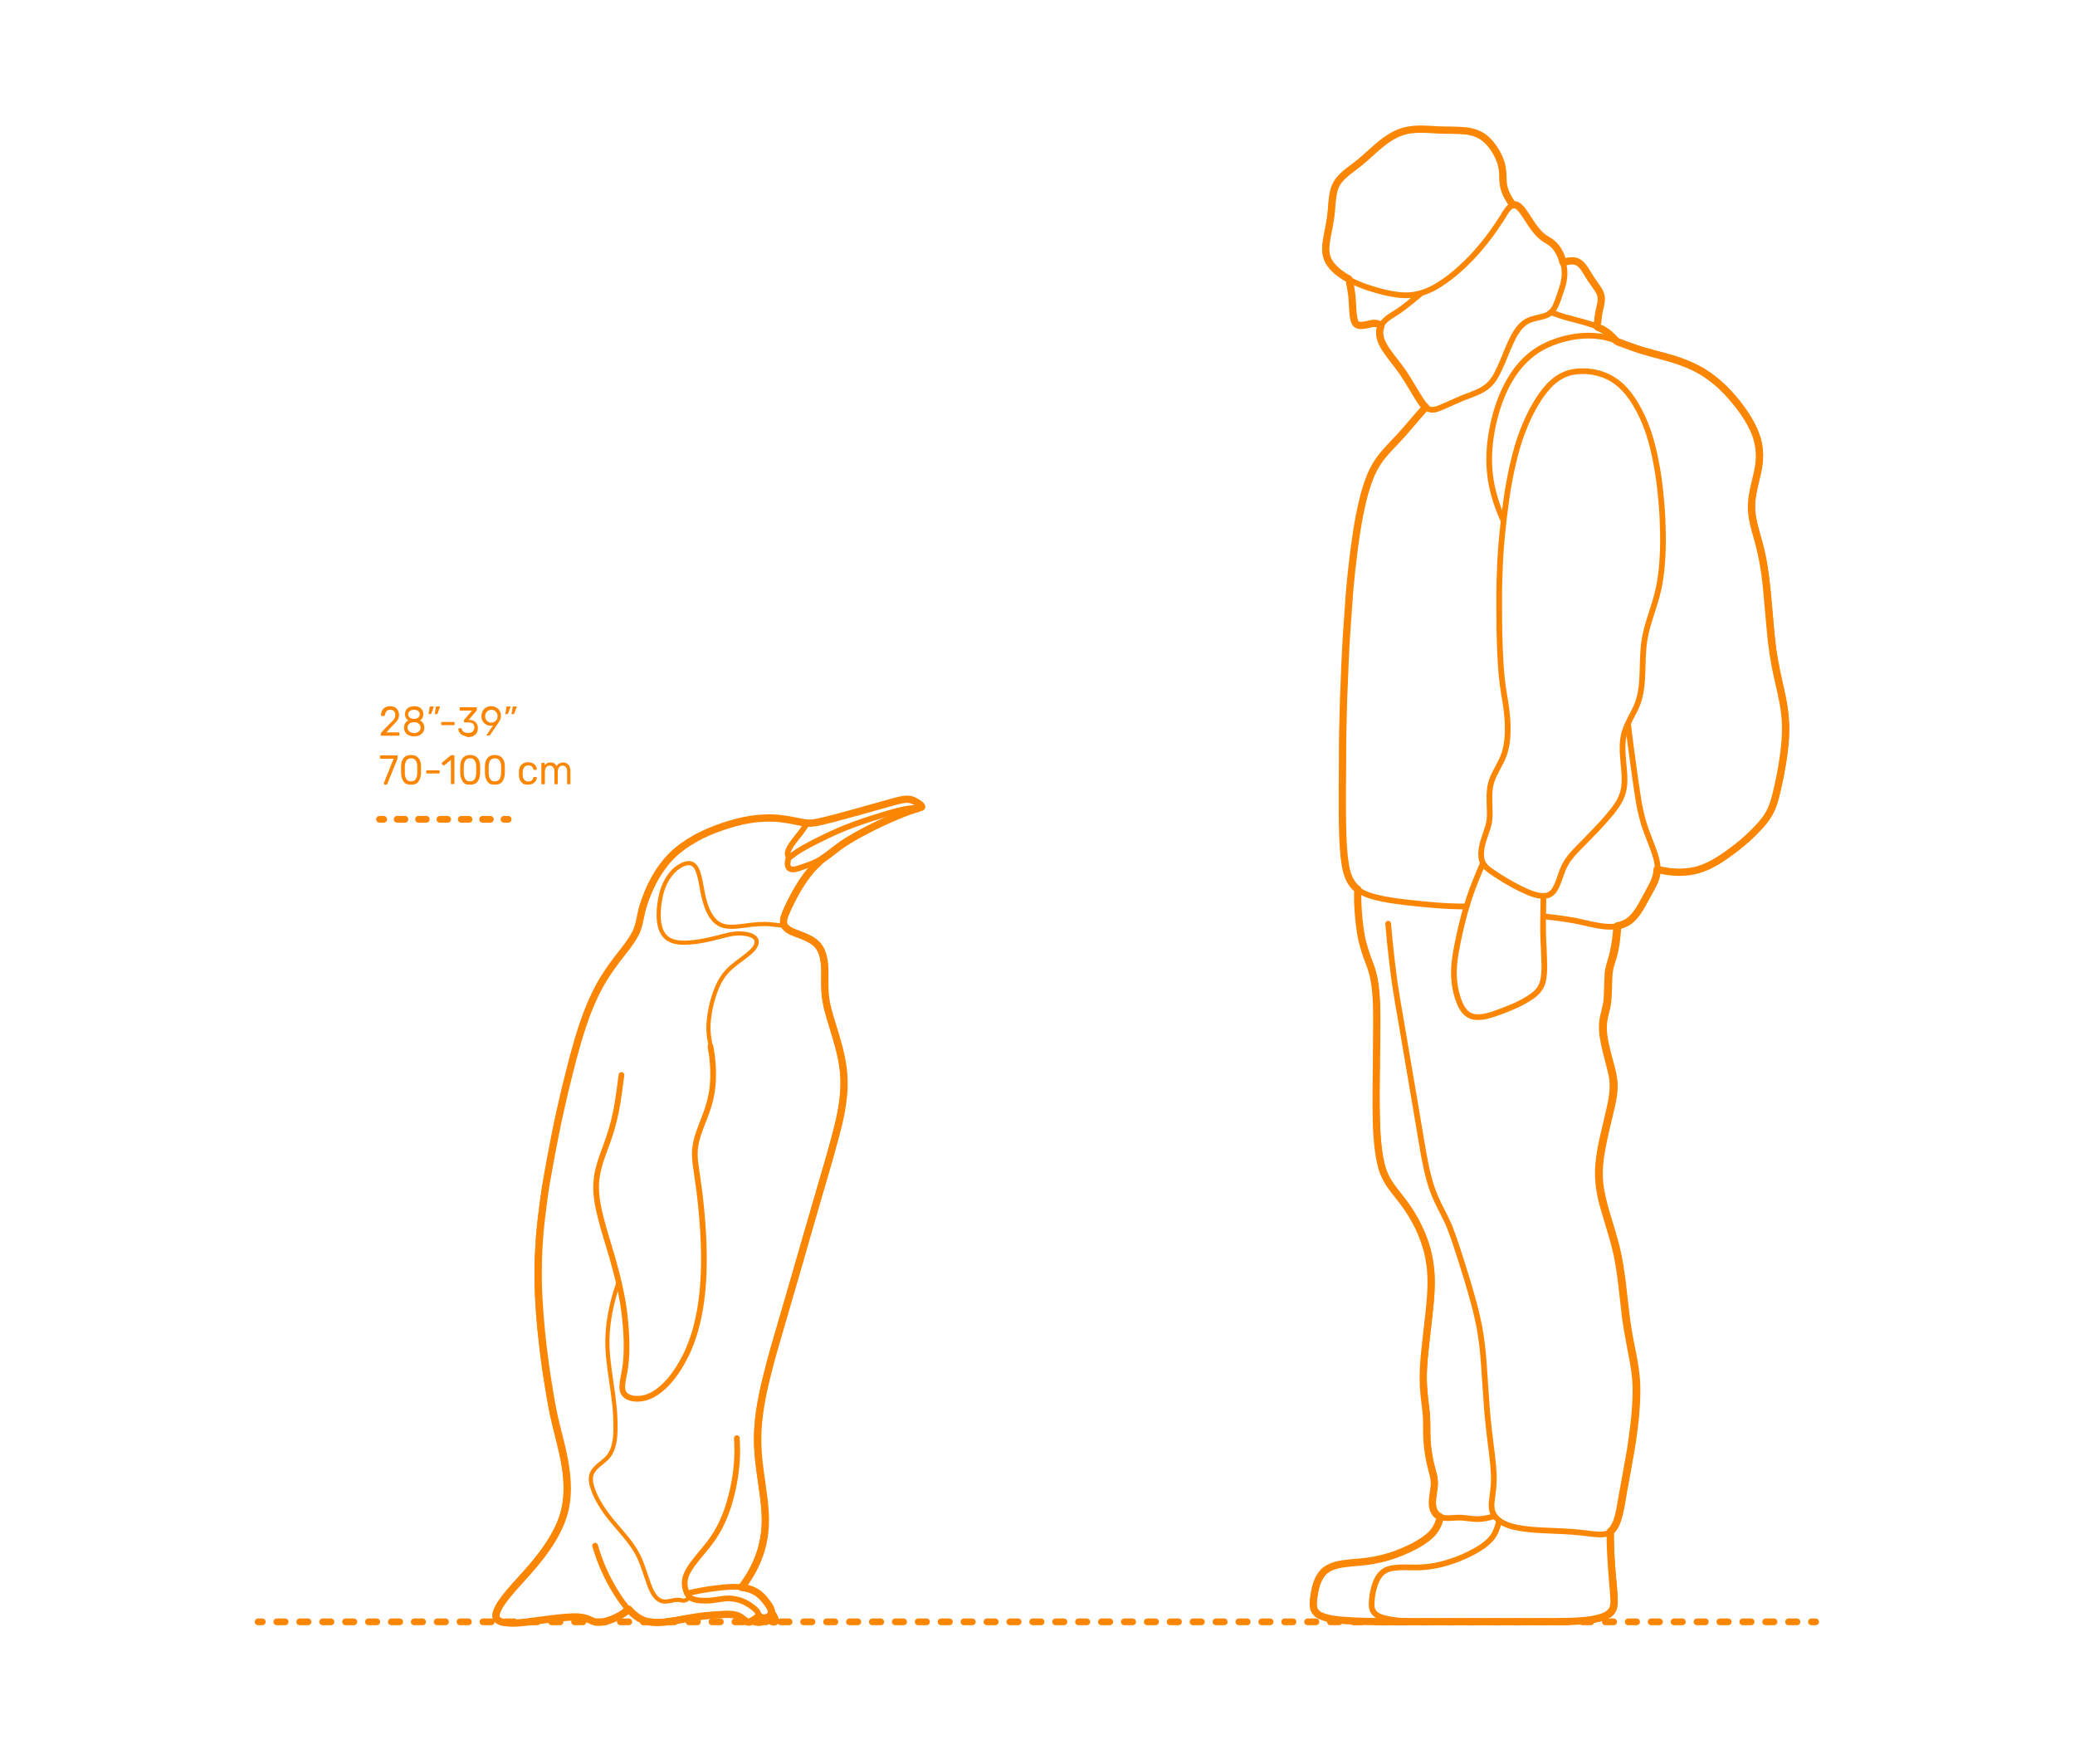 <?xml version="1.0" encoding="utf-8"?>
<!-- Generator: Adobe Illustrator 23.0.4, SVG Export Plug-In . SVG Version: 6.00 Build 0)  -->
<!DOCTYPE svg PUBLIC "-//W3C//DTD SVG 1.1//EN" "http://www.w3.org/Graphics/SVG/1.1/DTD/svg11.dtd">
<svg version="1.1" xmlns:x="http://ns.adobe.com/Extensibility/1.0/" xmlns:i="http://ns.adobe.com/AdobeIllustrator/10.0/" xmlns:graph="http://ns.adobe.com/Graphs/1.0/"
	 xmlns="http://www.w3.org/2000/svg" xmlns:xlink="http://www.w3.org/1999/xlink" x="0px" y="0px" viewBox="0 0 1000 850"
	 style="enable-background:new 0 0 1000 850;" xml:space="preserve">
<style type="text/css">
	.st0{fill:#FFFFFF;}
	.st1{fill:#FB8604;}
	.st2{fill:none;stroke:#FB8604;stroke-width:3.25;stroke-linecap:round;stroke-linejoin:round;}
	.st3{fill:none;stroke:#FB8604;stroke-width:3.25;stroke-linecap:round;stroke-linejoin:round;stroke-dasharray:4.013,7.024;}
	.st4{fill:none;stroke:#FB8604;stroke-width:3.25;stroke-linecap:round;stroke-linejoin:round;stroke-dasharray:3.983,6.971;}
	.st5{fill:none;stroke:#FB8604;stroke-width:3.25;stroke-linecap:round;stroke-linejoin:round;stroke-dasharray:3.982,6.969;}
	.st6{fill:none;stroke:#FB8604;stroke-width:3.25;stroke-linecap:round;stroke-linejoin:round;stroke-dasharray:4.007,7.011;}
	.st7{fill:none;stroke:#FB8604;stroke-width:3.25;stroke-linecap:round;stroke-linejoin:round;stroke-dasharray:3.983,6.97;}
	.st8{fill:none;stroke:#FB8604;stroke-width:3.25;stroke-linecap:round;stroke-linejoin:round;stroke-dasharray:3.982,6.968;}
	.st9{fill:none;stroke:#FB8604;stroke-width:3.25;stroke-linecap:round;stroke-linejoin:round;stroke-dasharray:3.991,6.984;}
	.st10{fill:none;stroke:#FB8604;stroke-width:3.25;stroke-linecap:round;stroke-linejoin:round;stroke-dasharray:3.976,6.957;}
	.st11{fill:none;stroke:#FB8604;stroke-width:3.25;stroke-linecap:round;stroke-linejoin:round;stroke-dasharray:3.986,6.976;}
	.st12{fill:none;stroke:#FB8604;stroke-width:3.25;stroke-linecap:round;stroke-linejoin:round;stroke-dasharray:4.014,7.025;}
	.st13{fill:none;stroke:#FB8604;stroke-width:3.25;stroke-linecap:round;stroke-linejoin:round;stroke-dasharray:4,7;}
	.st14{fill:none;stroke:#FB8604;stroke-width:3.25;stroke-linecap:round;stroke-linejoin:round;stroke-dasharray:3.995,6.991;}
	.st15{fill:none;stroke:#FB8604;stroke-width:3.25;stroke-linecap:round;stroke-linejoin:round;stroke-dasharray:3.988,6.979;}
	.st16{fill:none;stroke:#FB8604;stroke-width:3.25;stroke-linecap:round;stroke-linejoin:round;stroke-dasharray:4.008,7.015;}
	.st17{fill:none;stroke:#FB8604;stroke-width:3.25;stroke-linecap:round;stroke-linejoin:round;stroke-dasharray:4.004,7.006;}
	.st18{fill:none;stroke:#FB8604;stroke-width:3.25;stroke-linecap:round;stroke-linejoin:round;stroke-dasharray:3.999,6.998;}
	.st19{fill:none;stroke:#FB8604;stroke-width:3.25;stroke-linecap:round;stroke-linejoin:round;stroke-dasharray:4.014,7.024;}
	.st20{fill:none;stroke:#FB8604;stroke-width:3.25;stroke-linecap:round;stroke-linejoin:round;stroke-dasharray:4.022,7.038;}
	.st21{fill:none;stroke:#FB8604;stroke-width:3.25;stroke-linecap:round;stroke-linejoin:round;stroke-dasharray:4.154,7.27;}
	.st22{fill:none;stroke:#FB8604;stroke-width:3.25;stroke-linecap:round;stroke-linejoin:round;stroke-dasharray:3.947,6.908;}
	.st23{fill:none;stroke:#FB8604;stroke-width:3.25;stroke-linecap:round;stroke-linejoin:round;stroke-dasharray:3.744,6.553;}
	.st24{fill:none;stroke:#FB8604;stroke-width:3.25;stroke-linecap:round;stroke-linejoin:round;stroke-dasharray:3.774,6.605;}
	.st25{fill:none;stroke:#FB8604;stroke-width:3.25;stroke-linecap:round;stroke-linejoin:round;stroke-dasharray:3.89,6.808;}
	.st26{fill:none;stroke:#FB8604;stroke-width:3.25;stroke-linecap:round;stroke-linejoin:round;stroke-dasharray:3.937,6.89;}
	.st27{fill:none;stroke:#FB8604;stroke-width:3.25;stroke-linecap:round;stroke-linejoin:round;stroke-dasharray:3.888,6.804;}
	.st28{fill:none;stroke:#FB8604;stroke-width:3.25;stroke-linecap:round;stroke-linejoin:round;stroke-dasharray:3.499,6.123;}
	.st29{fill:none;stroke:#FB8604;stroke-width:3.25;stroke-linecap:round;stroke-linejoin:round;stroke-dasharray:3.875,6.782;}
	.st30{fill:none;stroke:#FB8604;stroke-width:3.25;stroke-linecap:round;stroke-linejoin:round;stroke-dasharray:4.141,7.246;}
	.st31{fill:none;stroke:#FB8604;stroke-width:3.25;stroke-linecap:round;stroke-linejoin:round;stroke-dasharray:4.336,7.588;}
	.st32{fill:none;stroke:#FB8604;stroke-width:3.25;stroke-linecap:round;stroke-linejoin:round;stroke-dasharray:3.815,6.676;}
	.st33{fill:none;stroke:#FB8604;stroke-width:2;stroke-linecap:round;stroke-linejoin:round;stroke-miterlimit:10;}
	.st34{fill:none;stroke:#FB8604;stroke-width:2.75;stroke-linecap:round;stroke-linejoin:round;stroke-miterlimit:10;}
	.st35{fill:none;stroke:#FB8604;stroke-width:3.5;stroke-linecap:round;stroke-linejoin:round;stroke-miterlimit:10;}
</style>
<g id="FILL-BACKGROUND">
	<rect class="st0" width="1000" height="850"/>
</g>
<g id="N-DIMENSIONS">
	<g>
		<g>
			<path class="st1" d="M183.6,354.5c-0.1-0.1-0.1-0.2-0.1-0.3v-0.6c0-0.3,0.2-0.6,0.5-0.9l4.1-4.3c0.9-0.8,1.6-1.5,1.9-2.1
				c0.4-0.5,0.5-1.1,0.5-1.7c0-0.8-0.2-1.4-0.6-1.9c-0.4-0.4-1-0.7-1.8-0.7c-0.8,0-1.4,0.2-1.8,0.7c-0.4,0.5-0.7,1.1-0.8,1.9
				c0,0.1-0.1,0.3-0.2,0.3c-0.1,0.1-0.2,0.1-0.3,0.1H184c-0.1,0-0.2,0-0.3-0.1c-0.1-0.1-0.1-0.2-0.1-0.3c0-0.7,0.2-1.4,0.5-2.1
				c0.3-0.7,0.8-1.2,1.5-1.6c0.7-0.4,1.4-0.6,2.4-0.6c1.4,0,2.5,0.4,3.2,1.2c0.7,0.8,1.1,1.8,1.1,3c0,0.8-0.2,1.6-0.6,2.3
				c-0.4,0.7-1,1.4-1.8,2.1l-3.7,4h5.9c0.1,0,0.2,0,0.3,0.1s0.1,0.2,0.1,0.3v0.8c0,0.1,0,0.2-0.1,0.3c-0.1,0.1-0.2,0.1-0.3,0.1h-8.3
				C183.7,354.6,183.6,354.6,183.6,354.5z"/>
			<path class="st1" d="M197,354.3c-0.7-0.3-1.3-0.8-1.7-1.5c-0.4-0.6-0.6-1.4-0.6-2.2c0-0.8,0.2-1.5,0.6-2.1s0.9-1.1,1.5-1.4
				c-0.5-0.3-0.9-0.7-1.2-1.2s-0.4-1.1-0.4-1.8c0-1.2,0.4-2.1,1.2-2.8c0.8-0.7,1.9-1,3.2-1c1.3,0,2.4,0.3,3.2,1
				c0.8,0.7,1.2,1.6,1.2,2.8c0,0.7-0.1,1.2-0.4,1.8s-0.7,0.9-1.2,1.2c0.6,0.3,1.1,0.8,1.5,1.4s0.6,1.3,0.6,2.1
				c0,0.9-0.2,1.6-0.6,2.2s-1,1.1-1.7,1.5c-0.7,0.3-1.6,0.5-2.6,0.5S197.7,354.6,197,354.3z M201.8,352.5c0.6-0.5,0.9-1.1,0.9-1.9
				s-0.3-1.4-0.9-1.9c-0.6-0.5-1.3-0.7-2.2-0.7c-0.9,0-1.7,0.2-2.3,0.7s-0.9,1.1-0.9,1.9s0.3,1.4,0.9,1.9s1.4,0.7,2.3,0.7
				C200.4,353.3,201.2,353,201.8,352.5z M201.5,345.8c0.5-0.4,0.8-0.9,0.8-1.6c0-0.7-0.3-1.2-0.8-1.6c-0.5-0.4-1.2-0.6-2-0.6
				c-0.8,0-1.4,0.2-2,0.6c-0.5,0.4-0.8,0.9-0.8,1.6c0,0.7,0.3,1.2,0.8,1.6c0.5,0.4,1.2,0.6,2,0.6
				C200.3,346.4,200.9,346.2,201.5,345.8z"/>
			<path class="st1" d="M206.6,344.1c-0.1-0.1-0.1-0.2,0-0.3l0.4-2.8c0-0.4,0.2-0.6,0.5-0.6h1.2c0.1,0,0.2,0,0.2,0.1
				c0.1,0.1,0.1,0.1,0.1,0.2c0,0.1,0,0.2-0.1,0.3l-1,2.7c-0.1,0.1-0.1,0.3-0.2,0.3c-0.1,0.1-0.2,0.1-0.3,0.1h-0.6
				C206.8,344.2,206.7,344.2,206.6,344.1z M209.6,344.1c-0.1-0.1-0.1-0.2,0-0.3l0.4-2.8c0-0.4,0.2-0.6,0.5-0.6h1.2
				c0.1,0,0.2,0,0.2,0.1c0.1,0.1,0.1,0.1,0.1,0.2c0,0.1,0,0.2-0.1,0.3l-1,2.7c-0.1,0.1-0.1,0.3-0.2,0.3c-0.1,0.1-0.2,0.1-0.3,0.1
				h-0.6C209.7,344.2,209.7,344.2,209.6,344.1z"/>
			<path class="st1" d="M212.7,349.3c-0.1-0.1-0.1-0.2-0.1-0.3v-0.7c0-0.1,0-0.2,0.1-0.3c0.1-0.1,0.2-0.1,0.3-0.1h5.7
				c0.1,0,0.2,0,0.3,0.1c0.1,0.1,0.1,0.2,0.1,0.3v0.7c0,0.1,0,0.2-0.1,0.3c-0.1,0.1-0.2,0.1-0.3,0.1H213
				C212.9,349.4,212.8,349.4,212.7,349.3z"/>
			<path class="st1" d="M223.1,354.3c-0.7-0.3-1.3-0.8-1.6-1.3c-0.4-0.5-0.6-1.1-0.6-1.7c0-0.1,0-0.2,0.1-0.3
				c0.1-0.1,0.2-0.1,0.3-0.1h0.8c0.1,0,0.3,0,0.3,0.1c0.1,0.1,0.2,0.2,0.2,0.4c0.2,0.7,0.5,1.2,1.1,1.4c0.5,0.3,1.2,0.4,1.9,0.4
				c0.9,0,1.6-0.2,2.2-0.7c0.5-0.5,0.8-1.1,0.8-2c0-1.6-0.9-2.4-2.8-2.4H224c-0.1,0-0.2,0-0.3-0.1c-0.1-0.1-0.1-0.2-0.1-0.3v-0.5
				c0-0.2,0.1-0.4,0.2-0.5l3.7-4.3h-5.6c-0.1,0-0.2,0-0.3-0.1c-0.1-0.1-0.1-0.2-0.1-0.3v-0.7c0-0.1,0-0.3,0.1-0.4
				c0.1-0.1,0.2-0.1,0.3-0.1h7.5c0.1,0,0.2,0,0.3,0.1c0.1,0.1,0.1,0.2,0.1,0.4v0.7c0,0.1-0.1,0.3-0.2,0.5l-3.7,4.4h0.3
				c1.3,0,2.3,0.4,3,1.1c0.7,0.7,1.1,1.6,1.1,2.9c0,0.9-0.2,1.6-0.6,2.3s-1,1.1-1.7,1.5c-0.7,0.3-1.6,0.5-2.5,0.5
				C224.6,354.8,223.8,354.6,223.1,354.3z"/>
			<path class="st1" d="M234.7,354.5c-0.1-0.1-0.1-0.2-0.1-0.3c0-0.1,0-0.2,0.1-0.3l2.9-4.3c-0.3,0.1-0.7,0.1-1.1,0.1
				c-0.9,0-1.7-0.2-2.4-0.7c-0.7-0.4-1.2-1-1.6-1.7s-0.5-1.5-0.5-2.2s0.2-1.6,0.5-2.3c0.4-0.7,0.9-1.3,1.6-1.8
				c0.7-0.5,1.6-0.7,2.6-0.7c1,0,1.9,0.2,2.6,0.7c0.7,0.4,1.3,1,1.6,1.7c0.4,0.7,0.5,1.5,0.5,2.3c0,0.7-0.1,1.4-0.4,1.9
				s-0.6,1.1-1,1.7l-3.7,5.4c-0.1,0.1-0.2,0.2-0.3,0.3c-0.1,0.1-0.2,0.1-0.3,0.1H235C234.9,354.6,234.8,354.6,234.7,354.5z
				 M238.3,347.8c0.5-0.3,0.8-0.6,1.1-1.1c0.3-0.5,0.4-1,0.4-1.6c0-0.6-0.1-1.2-0.4-1.6c-0.3-0.5-0.6-0.8-1.1-1.1
				c-0.5-0.3-1-0.4-1.5-0.4c-0.5,0-1,0.1-1.5,0.4c-0.4,0.3-0.8,0.6-1.1,1.1c-0.3,0.5-0.4,1-0.4,1.6c0,0.6,0.1,1.1,0.4,1.6
				c0.3,0.5,0.6,0.8,1.1,1.1s0.9,0.4,1.5,0.4C237.3,348.2,237.8,348,238.3,347.8z"/>
			<path class="st1" d="M243.6,344.1c-0.1-0.1-0.1-0.2,0-0.3l0.4-2.8c0-0.4,0.2-0.6,0.5-0.6h1.2c0.1,0,0.2,0,0.2,0.1
				c0.1,0.1,0.1,0.1,0.1,0.2c0,0.1,0,0.2-0.1,0.3l-1,2.7c-0.1,0.1-0.1,0.3-0.2,0.3c-0.1,0.1-0.2,0.1-0.3,0.1h-0.6
				C243.8,344.2,243.7,344.2,243.6,344.1z M246.6,344.1c-0.1-0.1-0.1-0.2,0-0.3l0.4-2.8c0-0.4,0.2-0.6,0.5-0.6h1.2
				c0.1,0,0.2,0,0.2,0.1c0.1,0.1,0.1,0.1,0.1,0.2c0,0.1,0,0.2-0.1,0.3l-1,2.7c-0.1,0.1-0.1,0.3-0.2,0.3c-0.1,0.1-0.2,0.1-0.3,0.1
				h-0.6C246.7,344.2,246.6,344.2,246.6,344.1z"/>
			<path class="st1" d="M185.1,377.8c-0.1-0.1-0.1-0.2-0.1-0.3l0-0.2l4.7-11.7h-6.2c-0.1,0-0.2,0-0.3-0.1c-0.1-0.1-0.1-0.2-0.1-0.3
				v-0.7c0-0.1,0-0.3,0.1-0.4c0.1-0.1,0.2-0.1,0.3-0.1h7.7c0.1,0,0.2,0,0.3,0.1c0.1,0.1,0.1,0.2,0.1,0.4v0.7c0,0.2-0.1,0.5-0.2,0.8
				l-4.7,11.6c-0.1,0.1-0.1,0.3-0.2,0.4c-0.1,0.1-0.2,0.1-0.3,0.1h-0.9C185.2,378,185.1,377.9,185.1,377.8z"/>
			<path class="st1" d="M194.5,376.6c-0.7-1-1.1-2.3-1.2-3.9l0-1.7l0-1.8c0-1.6,0.4-2.9,1.2-3.9s1.9-1.5,3.6-1.5
				c1.6,0,2.8,0.5,3.6,1.5s1.2,2.3,1.2,3.9c0,0.4,0,1,0,1.8c0,0.8,0,1.4,0,1.7c-0.1,1.6-0.5,2.9-1.2,3.9c-0.7,1-1.9,1.5-3.6,1.5
				C196.5,378.2,195.3,377.7,194.5,376.6z M200.3,375.5c0.5-0.7,0.7-1.6,0.8-2.9c0-0.4,0-0.9,0-1.7c0-0.7,0-1.3,0-1.6
				c0-1.2-0.3-2.2-0.8-2.9c-0.5-0.7-1.2-1-2.2-1c-1,0-1.7,0.3-2.2,1c-0.5,0.7-0.7,1.6-0.8,2.9l0,1.6l0,1.7c0,1.2,0.3,2.2,0.8,2.9
				c0.5,0.7,1.2,1,2.2,1C199.1,376.5,199.8,376.2,200.3,375.5z"/>
			<path class="st1" d="M205.5,372.6c-0.1-0.1-0.1-0.2-0.1-0.3v-0.7c0-0.1,0-0.2,0.1-0.3c0.1-0.1,0.2-0.1,0.3-0.1h5.7
				c0.1,0,0.2,0,0.3,0.1c0.1,0.1,0.1,0.2,0.1,0.3v0.7c0,0.1,0,0.2-0.1,0.3c-0.1,0.1-0.2,0.1-0.3,0.1h-5.7
				C205.7,372.8,205.6,372.7,205.5,372.6z"/>
			<path class="st1" d="M217.4,377.8c-0.1-0.1-0.1-0.2-0.1-0.3v-11.3l-3.2,2.6c-0.1,0.1-0.2,0.1-0.3,0.1c-0.1,0-0.2-0.1-0.3-0.2
				l-0.5-0.6c-0.1-0.1-0.1-0.2-0.1-0.3c0-0.1,0.1-0.3,0.2-0.4l4.1-3.4c0.1-0.1,0.3-0.1,0.5-0.1h0.9c0.1,0,0.2,0,0.3,0.1
				c0.1,0.1,0.1,0.2,0.1,0.3v13.1c0,0.1,0,0.2-0.1,0.3c-0.1,0.1-0.2,0.1-0.3,0.1h-0.9C217.6,378,217.5,377.9,217.4,377.8z"/>
			<path class="st1" d="M223,376.6c-0.7-1-1.1-2.3-1.2-3.9l0-1.7l0-1.8c0-1.6,0.4-2.9,1.2-3.9s1.9-1.5,3.6-1.5
				c1.6,0,2.8,0.5,3.6,1.5s1.2,2.3,1.2,3.9c0,0.4,0,1,0,1.8c0,0.8,0,1.4,0,1.7c-0.1,1.6-0.5,2.9-1.2,3.9c-0.7,1-1.9,1.5-3.6,1.5
				C224.9,378.2,223.7,377.7,223,376.6z M228.7,375.5c0.5-0.7,0.7-1.6,0.8-2.9c0-0.4,0-0.9,0-1.7c0-0.7,0-1.3,0-1.6
				c0-1.2-0.3-2.2-0.8-2.9c-0.5-0.7-1.2-1-2.2-1c-1,0-1.7,0.3-2.2,1c-0.5,0.7-0.7,1.6-0.8,2.9l0,1.6l0,1.7c0,1.2,0.3,2.2,0.8,2.9
				c0.5,0.7,1.2,1,2.2,1C227.5,376.5,228.2,376.2,228.7,375.5z"/>
			<path class="st1" d="M234.9,376.6c-0.7-1-1.1-2.3-1.2-3.9l0-1.7l0-1.8c0-1.6,0.4-2.9,1.2-3.9s1.9-1.5,3.6-1.5
				c1.6,0,2.8,0.5,3.6,1.5s1.2,2.3,1.2,3.9c0,0.4,0,1,0,1.8c0,0.8,0,1.4,0,1.7c-0.1,1.6-0.5,2.9-1.2,3.9c-0.7,1-1.9,1.5-3.6,1.5
				C236.8,378.2,235.7,377.7,234.9,376.6z M240.7,375.5c0.5-0.7,0.7-1.6,0.8-2.9c0-0.4,0-0.9,0-1.7c0-0.7,0-1.3,0-1.6
				c0-1.2-0.3-2.2-0.8-2.9c-0.5-0.7-1.2-1-2.2-1c-1,0-1.7,0.3-2.2,1c-0.5,0.7-0.7,1.6-0.8,2.9l0,1.6l0,1.7c0,1.2,0.3,2.2,0.8,2.9
				c0.5,0.7,1.2,1,2.2,1C239.4,376.5,240.2,376.2,240.7,375.5z"/>
			<path class="st1" d="M251.3,376.9c-0.8-0.8-1.2-1.9-1.2-3.4l0-0.8l0-0.8c0-1.5,0.4-2.6,1.2-3.4c0.8-0.8,1.8-1.2,3.2-1.2
				c0.9,0,1.7,0.2,2.3,0.5c0.6,0.3,1.1,0.8,1.4,1.3s0.5,1,0.5,1.5c0,0.1,0,0.2-0.1,0.3c-0.1,0.1-0.2,0.1-0.3,0.1h-0.8
				c-0.1,0-0.2,0-0.3-0.1s-0.1-0.2-0.2-0.3c-0.2-0.7-0.5-1.1-0.9-1.4s-0.9-0.4-1.5-0.4c-0.8,0-1.4,0.3-1.9,0.8s-0.7,1.3-0.8,2.4
				l0,0.7l0,0.7c0,1.1,0.3,1.9,0.8,2.4s1.1,0.8,1.9,0.8c0.6,0,1.1-0.1,1.5-0.4c0.4-0.3,0.7-0.7,0.9-1.4c0.1-0.2,0.1-0.3,0.2-0.3
				c0.1-0.1,0.2-0.1,0.3-0.1h0.8c0.1,0,0.2,0,0.3,0.1c0.1,0.1,0.1,0.2,0.1,0.3c0,0.5-0.2,1-0.5,1.5c-0.3,0.5-0.8,0.9-1.4,1.3
				c-0.6,0.3-1.4,0.5-2.3,0.5C253.1,378.2,252,377.8,251.3,376.9z"/>
			<path class="st1" d="M261,377.8c-0.1-0.1-0.1-0.2-0.1-0.3V368c0-0.1,0-0.2,0.1-0.3c0.1-0.1,0.2-0.1,0.3-0.1h0.8
				c0.1,0,0.2,0,0.3,0.1c0.1,0.1,0.1,0.2,0.1,0.3v0.7c0.7-0.9,1.6-1.3,2.8-1.3c1.4,0,2.4,0.6,2.9,1.8c0.3-0.6,0.7-1,1.3-1.3
				c0.6-0.3,1.2-0.5,1.9-0.5c1,0,1.9,0.4,2.5,1.1c0.7,0.7,1,1.8,1,3.2v5.8c0,0.1,0,0.2-0.1,0.3s-0.2,0.1-0.3,0.1h-0.8
				c-0.1,0-0.2,0-0.3-0.1s-0.1-0.2-0.1-0.3v-5.6c0-1.1-0.2-1.8-0.6-2.3s-1-0.7-1.6-0.7c-0.6,0-1.1,0.2-1.6,0.7
				c-0.4,0.5-0.7,1.2-0.7,2.3v5.6c0,0.1,0,0.2-0.1,0.3c-0.1,0.1-0.2,0.1-0.3,0.1h-0.8c-0.1,0-0.2,0-0.3-0.1
				c-0.1-0.1-0.1-0.2-0.1-0.3v-5.6c0-1.1-0.2-1.8-0.7-2.3s-1-0.7-1.6-0.7c-0.6,0-1.1,0.2-1.6,0.7c-0.4,0.5-0.7,1.2-0.7,2.3v5.6
				c0,0.1,0,0.2-0.1,0.3c-0.1,0.1-0.2,0.1-0.3,0.1h-0.8C261.2,378,261.1,377.9,261,377.8z"/>
		</g>
	</g>
</g>
<g id="AG-DIAGRAM">
	<g id="POLYLINE_473_">
		<g>
			<g>
				<line class="st2" x1="124.4" y1="781.5" x2="126.4" y2="781.5"/>
				<line class="st12" x1="133.4" y1="781.5" x2="869.5" y2="781.5"/>
				<line class="st2" x1="873" y1="781.5" x2="875" y2="781.5"/>
			</g>
		</g>
	</g>
</g>
<g id="AG-GUIDES">
	<g id="POLYLINE_496_">
		<g>
			<g>
				<line class="st2" x1="182.9" y1="394.8" x2="184.9" y2="394.8"/>
				<line class="st23" x1="191.4" y1="394.8" x2="239.6" y2="394.8"/>
				<line class="st2" x1="242.9" y1="394.8" x2="244.9" y2="394.8"/>
			</g>
		</g>
	</g>
</g>
<g id="AG-DETAILS">
	<g id="POLYLINE_1051_">
		<path class="st33" d="M332.4,769.6c-0.6,0.7-1.5,1.4-2.4,1.6c-1.1,0.3-2.1-0.3-3.1-0.3c-2.3-0.1-4.6,1-6.9,0.8
			c-2.4-0.2-4.1-2-5.3-4c-1.7-2.9-2.6-6.3-3.7-9.4c-1.1-3.2-2.1-6.3-3.7-9.3c-1.4-2.7-3.2-5.2-5.1-7.6c-4.4-5.4-9.2-10.3-12.8-16.3
			c-1.6-2.6-3-5.3-3.9-8.3c-0.6-1.8-1-3.8-0.6-5.7c1-4.3,5.7-6.1,8.3-9.3c3.5-4.4,3.5-11,3.4-16.4c-0.1-7.1-1.2-14.1-2.2-21
			c-1-6.9-2-13.9-1.6-20.9c0.3-7,1.7-14,3.7-20.7c0.5-1.7,1.1-3.4,1.6-5.1"/>
	</g>
	<g id="POLYLINE_1050_">
		<path class="st33" d="M342.5,504.1c-0.9-4.2-1.4-8.2-0.9-12.5c0.4-4.2,1.3-8.4,2.7-12.5c1.3-3.9,3.1-7.7,5.9-10.8
			c2.7-3.1,6.2-5.2,9.4-7.8c1.9-1.5,5.6-4.4,5-7.2c-0.5-2.7-4.8-3.3-7-3.5c-4.1-0.3-8.2,1-12.1,2c-4.1,1-8.3,2-12.6,2.3
			c-3.3,0.3-6.9,0.3-9.9-1.1c-1.9-0.9-3.3-2.5-4.2-4.4c-1.4-3.2-1.5-6.9-1.3-10.3c0.3-3.9,1-7.9,2.5-11.5c1.3-3.1,3.2-6,5.8-8.2
			c1.7-1.3,3.8-2.6,6-2.7c2.7-0.1,4,2.3,4.7,4.5c1.4,4.1,1.7,8.5,2.8,12.6c0.9,3.5,2.1,7.1,4.5,9.9c1.3,1.6,3.1,2.8,5.1,3.3
			c3.3,0.8,6.9,0.2,10.3-0.2c4.2-0.6,8.2-1,12.4-0.6c2.2,0.2,4.4,0.5,6.6,0.8"/>
	</g>
</g>
<g id="AG-PEOPLE">
	<g id="POLYLINE_474_">
		<path class="st34" d="M746.2,186.2c-3.2,3.5-5.8,7.6-8,11.8c-2.3,4.4-4.2,9-5.8,13.7c-1.6,4.8-2.8,9.7-3.9,14.6
			c-1.1,5.2-2,10.4-2.7,15.6c-0.7,5-1.3,10-1.8,15c-0.5,5.1-0.9,10.1-1.1,15.2c-0.2,5.1-0.4,10.2-0.4,15.4c0,5.6,0,11.1,0.1,16.7
			c0.1,5.1,0.3,10.3,0.6,15.4c0.3,4.9,0.8,9.8,1.6,14.6c0.9,5.1,1.7,10.3,1.8,15.5c0.1,4.5-0.2,9.1-1.6,13.4
			c-1.5,4.6-4.5,8.5-6.1,13.1c-1.5,4.4-1.1,9.2-1,13.8c0.1,2.1,0.1,4.3-0.3,6.4c-0.4,2.2-1.3,4.3-2,6.5c-1.2,3.5-2.4,7.8-1.5,11.5
			c0.7,2.9,3.4,4.7,5.8,6.3c4.1,2.8,8.5,5.4,13,7.6c3.4,1.6,7.5,3.6,11.4,3.4c2.3-0.1,4-1.4,5.1-3.3c2.3-3.9,2.9-8.6,5.3-12.5
			c2.4-4,5.9-7.2,9.1-10.5c3.7-3.8,7.4-7.5,10.8-11.5c3.1-3.6,6.3-7.5,7.6-12.2c1.3-4.8,0.5-10,0.1-14.9c-0.4-4.5-0.7-9.2,0.5-13.6
			c1.3-4.6,4-8.6,5.9-12.9c1.8-4.2,2.4-8.6,2.7-13.1c0.3-5.1,0.2-10.3,0.7-15.4c0.4-4.6,1.5-9,2.9-13.4c1.6-5,3.3-10,4.4-15.1
			c1-4.8,1.5-9.7,1.8-14.6c0.3-5.2,0.3-10.4,0.1-15.6c-0.1-5-0.5-10-1-14.9c-0.5-5.2-1.2-10.3-2.2-15.4c-0.9-4.9-2.1-9.8-3.7-14.6
			c-1.6-4.7-3.6-9.2-6.2-13.5c-2.4-4-5.3-7.8-9.1-10.6c-3.3-2.5-7.2-4.1-11.2-4.8c-3.9-0.7-8-0.6-11.8,0.4
			C752.2,180.9,748.9,183.2,746.2,186.2z"/>
	</g>
	<g id="POLYLINE_475_">
		<path class="st34" d="M714.7,415.9c-2.4,5.5-4.7,11-6.6,16.7c-1.9,5.7-3.4,11.6-4.7,17.4c-1.2,5.6-2.5,11.5-2.7,17.3
			c-0.2,5.6,0.8,11.9,3.2,17c1.2,2.5,2.9,4.7,5.7,5.5c4.4,1.1,9.3-0.8,13.4-2.3c5.2-1.9,10.5-4.1,15.1-7.3c3.1-2.1,5.1-4.7,5.7-8.4
			c0.5-2.8,0.5-5.7,0.4-8.5c-0.1-3.2-0.2-6.5-0.4-9.7c-0.3-6.2-0.1-12.5,0-18.7c0-1,0-2.1,0-3.1"/>
	</g>
	<g id="POLYLINE_476_">
		<path class="st34" d="M724.6,251c-3.3-7.4-5.8-15-6.6-23.1c-0.8-7.6-0.1-15.4,1.5-22.9c1.6-7.5,4.1-15,8-21.7
			c3.3-5.7,7.7-10.8,13.2-14.4c5.7-3.7,12.5-5.9,19.2-6.8c3.7-0.5,7.5-0.5,11.2,0c3.6,0.5,7,1.7,10.3,3c3.9,1.5,7.8,2.9,11.9,4
			c4,1.1,7.9,2.1,11.9,3.2c7.4,2.2,14.4,5.2,20.5,10c5.9,4.6,11,10.3,15.1,16.4c4.1,6,7.5,12.9,7.5,20.4c0,7.5-3,14.5-3.7,21.9
			c-0.8,7.7,2,14.9,3.9,22.2c2,7.8,2.9,15.7,3.7,23.7c0.8,8.2,1.3,16.4,2.3,24.5c1,8.1,2.9,15.9,4.6,23.8c1.6,7.6,2.2,15.2,1.5,23
			c-0.7,7.9-2.3,15.8-4.1,23.6c-0.8,3.4-1.7,6.9-3.5,10c-1.8,3.2-4.3,6-6.9,8.6c-5.5,5.5-11.7,10.5-18.3,14.5
			c-5.8,3.5-12.1,5.5-19,5.3c-3.3-0.1-6.6-0.6-9.8-1.4"/>
	</g>
	<g id="POLYLINE_477_">
		<path class="st34" d="M743.8,441.5c5,0.6,10,1.2,15,2.1c4.7,0.9,9.4,2.3,14.2,2.8c3.9,0.4,8,0.2,11.4-1.8c3.5-2,5.6-5.7,7.5-9.1
			c1.4-2.5,2.8-5,4.2-7.5c1-1.8,1.9-3.6,2.4-5.6c1-3.8,0.1-7.7-1.1-11.4c-1.6-4.7-3.7-9.3-5.2-14.1c-1.4-4.6-2.3-9.3-3-14
			c-0.9-5.6-1.6-11.3-2.4-16.9c-0.6-4.6-1.3-9.1-1.8-13.7c-0.1-1.1-0.2-2.3-0.4-3.4"/>
	</g>
	<g id="POLYLINE_478_">
		<path class="st34" d="M684.9,141.3c-3.6,2.9-7.1,6-10.9,8.6c-2.8,1.9-6.5,3.6-8.2,6.7c-1.2,2.1-1.2,4.6-0.5,6.9
			c1.2,3.9,4.2,7.2,6.7,10.4c2.6,3.3,5,6.8,7.2,10.5c1.4,2.2,2.7,4.5,4.1,6.7c1,1.6,2,3.3,3.4,4.7c1.6,1.7,3.6,2,5.7,1.3
			c2.2-0.7,4.2-1.7,6.3-2.6c2.1-1,4.3-1.9,6.4-2.8c3.8-1.5,7.8-2.7,11.1-5.1c3.1-2.3,5-5.7,6.5-9.1c2-4.2,3.5-8.6,5.5-12.8
			c1.6-3.4,3.5-6.9,6.6-9.2c2.8-2,6.2-2.2,9.4-3.2c2.7-0.8,4.3-2.5,5.5-5c1-2.2,1.7-4.5,2.5-6.8c0.7-2,1.3-4,1.6-6.1
			c0.6-4-0.2-8-1.8-11.6c-1.2-2.8-2.8-5.2-5.5-6.7c-1.4-0.8-2.8-1.5-4-2.7c-1.5-1.4-2.8-3.1-4-4.8c-1.3-1.9-2.5-3.8-3.8-5.7
			c-0.9-1.4-2-3.1-3.5-3.9c-3.2-1.8-6,4-7.3,6c-2.6,4-5.3,8-8.3,11.7c-2.8,3.5-5.8,6.9-9,10c-3.3,3.2-6.7,6.2-10.5,8.8
			c-3.5,2.5-7.3,4.6-11.5,5.8c-3.4,1-7,1.2-10.5,0.8c-4.4-0.5-8.7-1.6-12.9-2.9c-4-1.2-8-2.8-11.7-4.8c-3.2-1.8-6.5-4.1-8.6-7.1
			c-2.1-3-2.4-6.3-2-9.8c0.5-4.4,1.7-8.7,2.2-13.1c0.5-4.5,0.4-9.3,1.9-13.6c1.1-3.3,3.6-5.7,6.3-7.8c3.7-3,7.4-5.9,11-9.1
			c3.4-3,6.8-6.1,10.8-8.4c3.7-2.1,7.8-3,12.1-3.1c4.5-0.1,8.9,0.4,13.4,0.5c4.5,0.1,9.1-0.2,13.5,1c3.1,0.9,5.6,2.7,7.7,5.1
			c2.3,2.6,4.1,5.7,5.2,9c0.6,1.8,0.9,3.7,1,5.7c0.1,1.9,0,3.9,0.4,5.8c0.6,3.4,2.5,6.5,4.5,9.3"/>
	</g>
	<g id="POLYLINE_479_">
		<path class="st34" d="M650.1,134.6c0.6,2.9,1.2,5.9,1.5,8.9c0.3,2.9,0.3,5.9,0.7,8.8c0.2,1.8,0.7,4,2.8,4.5c2,0.4,4.2-0.3,6.2-0.7
			c1.7-0.4,3.1-0.2,4.4,0.9"/>
	</g>
	<g id="POLYLINE_480_">
		<path class="st34" d="M747.5,150.5c2.2,0.8,4.4,1.6,6.7,2.3c2.2,0.6,4.5,1.2,6.8,1.8c4.4,1.2,9,2.4,12.8,5c2,1.4,3.8,3.2,5.5,4.9"
			/>
	</g>
	<g id="POLYLINE_481_">
		<path class="st34" d="M753.3,126.3c2.2-0.6,4.7-1.2,6.9-0.3c2.3,1,3.7,3.5,4.9,5.5c0.9,1.5,1.8,3,2.8,4.4c0.9,1.3,1.9,2.6,2.7,4
			c0.9,1.7,1.2,3.4,1,5.2c-0.3,2-0.9,3.9-1.2,5.9c-0.3,2.1-0.4,4.1-0.7,6.2"/>
	</g>
	<g id="POLYLINE_482_">
		<path class="st34" d="M706.8,436.8c-5.1,0-10.1-0.2-15.2-0.6c-4.7-0.4-9.4-0.9-14.1-1.4c-4.8-0.6-9.6-1.2-14.3-2.4
			c-4-1-8.3-2.5-11-5.8c-2.7-3.2-3.5-7.6-4.1-11.6c-0.7-4.8-0.9-9.7-1-14.6c-0.1-5.3-0.1-10.7-0.1-16c0-4.4,0.1-8.9,0.1-13.3
			c0-5.7,0-11.3,0.1-17c0.1-5.2,0.2-10.3,0.3-15.5c0.1-5.1,0.4-10.1,0.6-15.2c0.2-4.9,0.4-9.8,0.7-14.7c0.2-4.5,0.5-9.1,0.9-13.6
			c0.4-5.1,0.8-10.2,1.3-15.3c0.5-5.1,1-10.2,1.7-15.2c0.6-4.7,1.3-9.5,2.2-14.2c0.9-4.8,1.9-9.6,3.4-14.4c1.3-4.3,3-8.6,5.4-12.4
			c2.5-4.1,5.9-7.4,9.2-10.9c3.6-3.8,6.9-7.8,10.3-11.8c1.3-1.6,2.7-3.1,4.1-4.6"/>
	</g>
	<g id="POLYLINE_483_">
		<path class="st34" d="M669,445.1c0.5,5.7,1,11.3,1.7,17c0.6,5.4,1.3,10.8,2.2,16.2c0.5,3.4,1.1,6.8,1.7,10.1
			c1.2,6.9,2.3,13.7,3.5,20.6c1.4,8.2,2.8,16.5,4.2,24.7c1,5.9,2,11.9,3,17.8c0.6,3.6,1.2,7.1,2,10.7c1.1,5.2,2.5,10.3,4.7,15.2
			c2.1,4.9,4.9,9.4,6.8,14.3c1.9,5,3.6,10.1,5.2,15.2c1.8,5.7,3.6,11.4,5.2,17.2c1.5,5.2,2.8,10.4,3.8,15.6c1,5.4,1.6,10.8,2,16.2
			c0.5,6.2,0.8,12.4,1.3,18.7c0.3,5.1,0.8,10.3,1.4,15.4c0.6,5.4,1.4,10.7,1.9,16.1c0.2,2.7,0.4,5.4,0.3,8.1
			c-0.1,2.6-0.5,5.2-0.8,7.8c-0.4,2.7-0.6,5.4,0.8,7.8c2.2,3.7,6.8,5.4,10.8,6.2c4.8,1,9.8,1.3,14.7,1.5c5.8,0.3,11.6,0.4,17.3,1.1
			c2.8,0.3,5.7,0.8,8.5,0.8c1.4,0,2.8-0.2,4.1-0.7c2.7-1.2,4-4.2,4.8-6.9c1.4-4.5,2-9.2,2.8-13.8c1.2-6.5,2.4-13,3.5-19.5
			c0.9-5.2,1.6-10.5,2.1-15.8c0.5-5.4,0.8-10.8,0.6-16.1c-0.3-5.1-1.1-10.1-2.1-15.1c-1.2-5.8-2.3-11.6-3-17.5
			c-0.7-5.5-1.2-11-1.9-16.4c-0.7-5.5-1.5-10.9-2.8-16.2c-1.4-5.6-3.1-11.2-4.8-16.7c-1.5-5-2.8-10.2-3.3-15.5
			c-0.4-5.2,0.1-10.5,1.1-15.6c1.1-5.9,2.5-11.7,3.9-17.5c1.1-4.6,2.3-9.5,2-14.3c-0.4-5.4-2.4-10.7-3.6-16
			c-1.1-4.6-2.1-9.4-1.3-14.2c0.4-2.7,1.3-5.2,1.7-7.9c0.4-2.6,0.4-5.3,0.5-7.9c0.1-2.5,0.1-5.1,0.4-7.6c0.3-2.3,1.1-4.5,1.8-6.8
			c1.5-4.9,1.9-10.1,2.3-15.1"/>
	</g>
	<g id="POLYLINE_484_">
		<path class="st34" d="M654.5,428.7c-0.2,5.7,0.1,11.3,0.8,16.9c0.7,5.5,1.8,10.9,3.8,16.1c1,2.6,2.1,5.2,2.8,7.9
			c0.7,2.7,1,5.4,1.3,8.1c0.5,5.2,0.6,10.5,0.5,15.8c-0.1,7-0.1,14-0.2,21c-0.1,5.6-0.2,11.1-0.1,16.7c0.1,6.1,0.2,12.2,0.7,18.3
			c0.5,5.4,1.2,10.9,3.2,16c2.1,5.3,6.1,9.4,9.4,14c3.3,4.5,6.2,9.3,8.4,14.5c2.2,5.1,3.8,10.5,4.5,16.1c0.7,5.7,0.5,11.5,0,17.2
			c-0.6,6.4-1.4,12.9-2.1,19.3c-0.6,5.3-1.2,10.7-1.3,16c-0.1,5.9,0.7,11.8,1.4,17.7c0.6,5.4,0.1,10.9,0.6,16.4
			c0.3,2.8,0.7,5.5,1.3,8.2c0.6,2.5,1.5,5,1.9,7.6c0.6,4.6-1.4,9.2-0.6,13.7c0.5,3.2,2.9,5.2,6.1,5.3c2.5,0.1,4.9-0.3,7.3-0.2
			c2.5,0.1,5.1,0.7,7.6,0.7c2.9,0,5.6-0.6,8.3-1.4"/>
	</g>
	<g id="POLYLINE_485_">
		<path class="st34" d="M722.5,732.8c-0.8,3.2-1.8,6.3-4,8.8c-2.6,2.9-6.1,5-9.6,6.8c-3.7,1.9-7.5,3.4-11.5,4.6
			c-3.8,1.2-7.8,1.9-11.8,2.2c-4.3,0.3-8.5-0.2-12.8,0.2c-2.5,0.2-5.1,0.8-6.9,2.6c-2.1,2-3.2,4.9-3.9,7.7c-0.5,1.9-0.8,3.9-0.9,5.8
			c-0.1,1.3-0.2,2.6,0.2,3.8c1,3.4,5,4.3,8,4.9c4.2,0.8,8.6,1,12.9,1.2c5,0.2,10,0.2,15.1,0.2c2.6,0,5.2,0,7.9,0
			c6.2,0,12.3,0,18.5,0c6.4,0,12.9,0,19.3,0c2.9,0,5.8,0,8.8,0c4.5-0.1,9.1-0.2,13.5-0.7c3.4-0.4,7.2-0.9,10.1-2.7
			c2.2-1.4,2.9-3.8,2.9-6.3c0-4.8-0.7-9.7-1.1-14.5c-0.3-4.1-0.6-8.3-0.7-12.4c-0.1-2.3-0.1-4.5-0.1-6.8"/>
	</g>
	<g id="POLYLINE_486_">
		<path class="st34" d="M694.3,731c-1.1,4-2.7,7.2-6,9.8c-3.7,3-8,5.1-12.4,6.9c-4.7,1.9-9.5,3.4-14.5,4.3
			c-5.1,0.9-10.3,0.9-15.4,1.9c-3.2,0.6-6.3,1.7-8.4,4.2c-2.8,3.3-3.7,7.9-4.2,12c-0.2,1.6-0.4,3.3,0,4.9c0.5,2,1.9,3.2,3.7,3.9
			c4.3,1.9,9.5,2.1,14.1,2.3c5.2,0.3,10.4,0.3,15.6,0.4c6.4,0,12.7,0,19.1,0c0.7,0,1.3,0,2,0"/>
	</g>
</g>
<g id="AG-ANIMALS">
	<g id="POLYLINE_1049_">
		<path class="st34" d="M362.2,780.9c1.1,0.6,2.7,0.8,4,0.6c2.2-0.4,0.4-2.7-0.6-3.5"/>
	</g>
	<g id="POLYLINE_1048_">
		<path class="st34" d="M366.8,779.4c1.6,0.6,3.5-0.4,4.5-1.7c0.8-1,0.2-2.2-0.4-3.2c-1.5-2.7-3.6-5.4-6.2-7.1
			c-5.6-3.8-13.3-2.9-19.6-2.1c-4.7,0.5-9.3,1.4-13.9,2.5"/>
	</g>
	<g id="POLYLINE_1047_">
		<path class="st34" d="M369,779.4c1.2,0.6,1.9,1.7,3.3,2c1.6,0.4,1.1-1.2,0.7-2.1c-0.4-0.8-0.8-1.6-1.3-2.3"/>
	</g>
	<g id="POLYLINE_1046_">
		<path class="st34" d="M286.8,744.8c2.3,8,5.7,15.7,10.2,22.8c3.6,5.7,8.3,12.4,15.4,13.7c3.6,0.7,7.3,0.2,10.8-0.3
			c4.1-0.6,8.3-1.5,12.4-2.1c4.2-0.6,8.5-0.9,12.7-1.1c2.5-0.1,5.4-0.3,7.7,0.9c1.1,0.6,2,1.6,3.1,2.3c1.5,0.9,2.7,0.3,3.9-0.7
			c0.7-0.5,1.8-1.2,2.3-1.9c0.4-0.7,0-1.4-0.4-1.9c-0.9-1.2-2.3-2.2-3.6-3.1c-3-2-6.4-3.1-10-3.2c-3.7,0-7.2,1.1-10.9,1.1
			c-2.7,0-7.2,0-8.8-2.6c-1.2-1.9-1.8-4.5-1.6-6.8c0.3-3,2-5.7,3.7-8.1c2.5-3.4,5.3-6.5,7.9-9.8c4.9-6.3,8.1-13.3,10.2-20.9
			c2.2-7.8,3.5-16,3.5-24.2c0-2-0.1-3.9-0.2-5.9"/>
	</g>
	<g id="POLYLINE_1045_">
		<path class="st34" d="M357.1,764.8c3.7-4.8,6.6-10,8.6-15.7c1.9-5.5,2.9-11.3,2.8-17.1c-0.1-6.7-1.2-13.3-2.1-20
			c-0.9-6.2-1.7-12.3-1.7-18.6c0-6.2,0.7-12.5,1.9-18.6c1.2-6.4,2.8-12.6,4.4-18.9c1-3.7,2-7.3,3.1-10.9c2-7,4.1-14,6.1-21
			c2.7-9.3,5.4-18.7,8.1-28c2.5-8.6,5-17.1,7.5-25.7c1.4-4.7,2.7-9.4,4.1-14.1c1.5-5,2.8-10.1,4-15.1c1.4-6,2.5-12,2.6-18.2
			c0.1-6-0.8-11.8-2.3-17.6c-1.6-6.3-3.8-12.5-5.4-18.8c-0.8-2.9-1.3-5.9-1.5-8.9c-0.2-3.2-0.1-6.5-0.1-9.7
			c-0.1-4.5-0.5-9.7-3.9-13.1c-3.6-3.7-9.1-4.4-13.4-7c-1.9-1.2-2.9-2.8-2.4-5.1c0.5-2.5,1.7-4.8,2.8-7.1c2.7-5.5,5.7-10.9,9.6-15.6
			c2-2.4,4.2-4.5,6.5-6.5"/>
	</g>
	<g id="POLYLINE_1044_">
		<path class="st34" d="M389.7,396.6c-4.5-0.6-8.9-1.7-13.4-2.2c-4.4-0.5-8.8-0.4-13.1,0.2c-4.2,0.6-8.4,1.6-12.5,2.9
			c-4.3,1.3-8.6,3-12.7,5c-3.6,1.8-7,3.8-10.2,6.3c-3.3,2.5-6.2,5.5-8.6,8.8c-2.6,3.5-4.8,7.4-6.5,11.4c-1.7,3.9-3.1,8-4,12.2
			c-0.4,2.2-0.8,4.3-1.6,6.4c-0.6,1.6-1.5,3.2-2.4,4.6c-2.5,3.8-5.4,7.4-8.2,11.1c-2.7,3.7-5.4,7.5-7.6,11.6c-2.1,3.9-4,8-5.6,12.1
			c-1.7,4.3-3.1,8.7-4.5,13.1c-1.4,4.5-2.6,9.1-3.8,13.7c-1.2,4.7-2.3,9.4-3.5,14.1c-1,4.3-2,8.7-2.9,13.1c-1,4.4-1.9,8.9-2.7,13.4
			c-0.9,4.7-1.8,9.5-2.6,14.2c-0.8,4.6-1.5,9.2-2.1,13.8c-0.6,4.6-1.1,9.2-1.5,13.8c-0.3,4.6-0.6,9.3-0.7,14c0,4.9,0,9.7,0.2,14.6
			c0.2,4.4,0.5,8.8,0.9,13.3c0.5,4.9,1,9.7,1.6,14.6c0.6,4.8,1.3,9.5,2.1,14.3c0.7,4.4,1.4,8.7,2.3,13.1c1,4.9,2.2,9.6,3.4,14.4
			c1,4.2,2,8.3,2.7,12.6c0.6,4.2,0.9,8.6,0.7,12.9c-0.2,4-0.9,7.9-2.2,11.6c-1.4,4-3.4,7.8-5.7,11.4c-2.4,3.8-5.1,7.3-8,10.8
			c-3.2,3.8-6.6,7.4-9.9,11.1c-2.6,2.9-5.2,6.1-7.1,9.5c-1.1,2-2.5,5.2,0.3,6.6c2.8,1.4,6.4,1,9.4,0.8c4.8-0.3,9.6-1,14.4-1.6
			c4.3-0.6,8.7-1.2,13-1.2c1.5,0,3.1,0.1,4.5,0.5c1.4,0.4,2.6,1.2,4,1.7c2.7,0.9,5.6,0.1,8.2-0.8c3.1-1.1,6.2-2.8,8.6-5.1"/>
	</g>
	<g id="POLYLINE_1043_">
		<path class="st34" d="M299.5,518c-0.8,6-1.5,12-2.7,17.9c-1.2,6-3,11.7-5.2,17.5c-2.1,5.6-4.1,11.3-4.3,17.4
			c-0.2,5.7,1,11.3,2.4,16.7c1.5,5.9,3.4,11.7,5.1,17.5c1.7,6.1,3.4,12.2,4.6,18.5c1.2,5.8,1.9,11.7,2.3,17.7
			c0.4,5.9,0.4,11.9-0.4,17.8c-0.4,2.9-1.2,5.7-1.4,8.6c-0.1,1.3,0,2.6,0.7,3.7c1.8,2.8,6.1,3,9,2.5c4.9-0.8,9-4.2,12.3-7.7
			c3.7-4.1,6.6-8.9,9-13.8c2.5-5.4,4.4-11.2,5.6-17c1.3-5.8,2-11.7,2.4-17.6c0.4-6.2,0.4-12.3,0.2-18.5c-0.2-6.1-0.7-12.2-1.3-18.3
			c-0.6-6.2-1.5-12.3-2.4-18.5c-0.4-2.7-0.7-5.4-0.5-8.2c0.2-2.7,0.9-5.3,1.7-7.9c1.9-5.6,4.5-11,5.8-16.8
			c1.3-5.5,1.5-11.2,1.1-16.9c-0.2-2.8-0.6-5.7-1.1-8.4"/>
	</g>
	<g id="POLYLINE_1042_">
		<path class="st34" d="M444.2,388.8c0-0.7-1.3-1.5-1.8-1.9c-0.7-0.5-1.5-1-2.4-1.3c-1.5-0.6-3-0.7-4.5-0.4
			c-1.7,0.3-3.4,0.7-5.1,1.2c-3,0.8-6.1,1.7-9.1,2.5c-5.7,1.6-11.4,3.2-17.1,4.7c-4.7,1.3-9.3,2.5-14.1,3c-1,0.1-1.5,0.8-2.1,1.6
			c-0.7,1-1.4,2.1-2.2,3.1c-1.5,2-3.1,3.8-4.5,5.9c-0.9,1.4-2,3.2-1.6,5c0.2,1,0.7,1,1.4,0.5c0.9-0.6,1.8-1.4,2.7-2
			c4.4-2.9,9.2-5.2,13.9-7.5c4.6-2.2,9.3-4.3,14.1-6c5.1-1.9,10.3-3.5,15.6-5.1c4.5-1.3,9.2-2.7,13.9-2.8
			C441.6,389.1,444,389.3,444.2,388.8z"/>
	</g>
	<g id="POLYLINE_1041_">
		<path class="st34" d="M380.4,412.9c-0.9,1.5-1.6,5.2,0.7,5.9c1.5,0.5,3.5-0.3,5-0.8c4.6-1.5,9-3.2,12.9-6.2
			c4.4-3.4,8.7-6.6,13.5-9.3c4.9-2.8,10-5.2,15.1-7.6c4.7-2.2,9.5-4.3,14.6-5.6c0.6-0.2,1.2-0.3,1.8-0.4"/>
	</g>
</g>
<g id="AG-OUTLINE">
	<g id="POLYLINE_488_">
		<path class="st35" d="M444.2,388.8c0-0.7-1.3-1.5-1.8-1.8c-0.7-0.5-1.5-1-2.3-1.3c-1.4-0.6-2.8-0.7-4.3-0.5
			c-1.7,0.2-3.3,0.7-5,1.1c-2.7,0.8-5.5,1.5-8.2,2.3c-6,1.7-12.1,3.4-18.1,5c-2.1,0.6-4.1,1.1-6.2,1.6c-2.3,0.6-4.7,1.2-7.1,1.4
			c-2.4,0.2-4.7-0.3-7-0.8c-2.5-0.5-5.1-1-7.6-1.3c-4.9-0.6-9.8-0.4-14.6,0.3c-4.7,0.7-9.3,2-13.8,3.5c-4.7,1.6-9.3,3.5-13.6,6
			c-3.7,2.1-7.3,4.6-10.4,7.6c-3.5,3.4-6.4,7.4-8.8,11.7c-2.3,4.2-4.2,8.7-5.6,13.4c-1.3,4.3-1.5,8.9-3.6,12.9
			c-2.4,4.5-5.9,8.6-9,12.6c-2.9,3.9-5.7,7.9-8.1,12.2c-2.4,4.4-4.4,8.9-6.2,13.6c-1.8,4.8-3.4,9.7-4.8,14.6
			c-1.4,4.8-2.7,9.7-3.9,14.6c-1.4,5.5-2.7,10.9-3.9,16.4c-1.1,4.7-2.1,9.5-3,14.2c-1.1,5.5-2.1,11-3.1,16.5
			c-0.9,4.8-1.7,9.7-2.3,14.6c-0.7,5.3-1.4,10.7-1.8,16.1c-0.4,4.9-0.7,9.9-0.7,14.9c-0.1,5.2,0,10.4,0.3,15.5
			c0.3,5.3,0.7,10.5,1.2,15.7c0.5,5.1,1.1,10.1,1.8,15.2c0.7,5.4,1.6,10.8,2.5,16.2c0.8,4.7,1.7,9.4,2.9,14.1
			c1.3,5.4,2.8,10.7,3.8,16.1c0.9,4.7,1.5,9.6,1.5,14.4c0,4.3-0.6,8.7-1.9,12.9c-1.4,4.5-3.6,8.8-6.1,12.8
			c-2.7,4.3-5.8,8.2-9.1,12.1c-3.3,3.9-6.9,7.6-10.2,11.5c-2.5,3-5.6,6.5-6.8,10.4c-0.4,1.2-0.4,2.6,0.6,3.5
			c0.9,0.8,2.1,1.1,3.3,1.2c4.5,0.7,9.3,0,13.8-0.6c5.4-0.7,10.8-1.5,16.3-1.9c3.9-0.3,7.6-0.4,11.1,1.3c1.2,0.6,2.3,1.1,3.7,1.1
			c1.8,0.1,3.6-0.3,5.3-0.9c3.5-1.1,6.9-2.9,9.6-5.4c3,3.4,6.5,5.9,11.1,6.3c5.3,0.5,10.7-0.7,15.9-1.6c5.4-1,10.8-1.8,16.3-2
			c3.6-0.2,7.8-0.8,10.9,1.4c0.9,0.6,1.7,1.4,2.6,1.9c0.5,0.2,1,0.3,1.5,0.2c0.2-0.1,0.5-0.2,0.7-0.3c0.5-0.2,0.4-0.3,0.9-0.1
			c0.9,0.3,4.2,1.2,4.6-0.3c0.1-0.5-0.2-1-0.4-1.4c0.6,0.2,1.1,0.2,1.7,0.1c0.7-0.1,1,0.2,1.5,0.7c0.6,0.5,1.4,1,2.2,1.2
			c2.5,0.7,0.2-3.2-0.3-3.9c-0.5-0.7-0.4-1.7-0.8-2.5c-0.5-1.1-1.2-2.1-1.9-3c-1.4-1.9-3.1-3.8-5.2-5c-2.1-1.3-4.5-1.9-6.9-2.2
			c4.2-5.4,7.4-11.4,9.4-17.9c2-6.7,2.4-13.5,1.8-20.4c-0.6-7.3-2-14.6-2.8-21.9c-0.8-7.3-0.9-14.5,0-21.7
			c0.8-7.3,2.4-14.4,4.2-21.5c1.2-4.8,2.5-9.6,3.9-14.3c2.2-7.6,4.4-15.2,6.6-22.7c3.1-10.6,6.2-21.2,9.2-31.9
			c2.7-9.2,5.3-18.3,8-27.5c1.3-4.3,2.5-8.7,3.7-13.1c1.9-6.8,3.8-13.7,4.7-20.8c1-6.8,0.9-13.6-0.4-20.4
			c-1.4-7.3-3.8-14.3-5.9-21.4c-1-3.3-1.8-6.7-2.1-10.1c-0.3-3.6-0.2-7.2-0.2-10.8c0-5-0.6-10.9-4.7-14.3c-2.2-1.8-5-2.9-7.6-3.9
			c-2.3-0.9-5.5-1.8-7-4c-1.4-2.1-0.1-5,0.8-7.1c1.4-3.2,3-6.4,4.7-9.4c1.7-3,3.6-6,5.8-8.8c1.1-1.4,2.3-2.8,3.6-4
			c1.2-1.2,2.5-2.6,3.9-3.5c3.1-2.1,5.9-4.6,9-6.7c3-2,6.1-3.8,9.3-5.5c6.5-3.5,13.1-6.6,19.9-9.3c1.5-0.6,3.1-1.2,4.7-1.7
			c0.8-0.2,1.6-0.5,2.4-0.7C442.6,389.3,444.1,389.1,444.2,388.8z"/>
	</g>
	<g id="POLYLINE_487_">
		<path class="st35" d="M729.1,98.8c-2.1-3-4.1-6.3-4.6-10.1c-0.3-2.1-0.1-4.3-0.4-6.5c-0.2-2-0.7-4-1.5-5.8c-1.4-3.3-3.5-6.5-6.1-9
			c-2.8-2.6-6.1-3.8-9.8-4.3c-4.6-0.5-9.3-0.3-13.9-0.5c-4.7-0.3-9.4-0.7-14,0.1c-4.6,0.8-8.7,3.1-12.4,6c-3.9,3-7.3,6.5-11.1,9.6
			c-3.5,2.9-7.8,5.4-10.5,9.2c-2.2,3.1-2.6,7.1-2.9,10.8c-0.2,2.5-0.4,5.1-0.8,7.6c-0.4,2.5-0.9,5-1.4,7.5
			c-0.7,3.7-1.4,7.8,0.1,11.4c1.5,3.5,4.7,6.2,7.8,8.2c0.4,0.3,0.9,0.6,1.3,0.8c0.3,0.2,1,0.4,1.2,0.7c0.3,0.4,0.3,1.4,0.4,2
			c0.1,0.6,0.3,1.2,0.4,1.9c0.4,2.3,0.7,4.5,0.8,6.8c0.2,2.3,0.2,4.6,0.5,6.9c0.2,1.3,0.4,2.9,1.3,3.9c1,1,2.6,0.9,3.8,0.7
			c1.7-0.2,3.4-0.9,5.1-0.9c0.6,0,1.2,0.1,1.8,0.3c0.3,0.1,1.2,0.5,1.3,0.8c0.1,0.3-0.3,1.1-0.4,1.5c-0.1,0.5-0.2,1.1-0.2,1.6
			c-0.1,3,1.3,5.8,2.9,8.3c2.7,4,5.9,7.6,8.6,11.6c2.7,4.1,5.1,8.4,7.7,12.5c0.9,1.4,1.8,2.8,3,3.8c-3.5,3.8-6.8,7.8-10.2,11.7
			c-3.2,3.7-6.8,7.1-10,10.9c-2.9,3.4-5.2,7.3-6.8,11.5c-1.8,4.6-3.1,9.4-4.1,14.2c-1.1,4.8-1.9,9.7-2.6,14.6
			c-0.8,5.2-1.4,10.5-2,15.7c-0.5,4.8-1,9.6-1.3,14.4c-0.4,5.7-0.8,11.4-1.2,17.1c-0.3,4.4-0.5,8.9-0.7,13.3
			c-0.2,5.9-0.5,11.7-0.7,17.6c-0.2,5.2-0.2,10.5-0.4,15.7c-0.1,4.4-0.1,8.8-0.1,13.2c0,5.5-0.1,11.1-0.1,16.7c0,5,0,10.1,0.1,15.1
			c0.1,5,0.3,10,0.8,14.9c0.5,4.1,1.1,8.5,3.2,12c0.4,0.7,1,1.4,1.5,2.1c0.3,0.3,0.6,0.6,0.9,0.9c0.2,0.2,0.9,0.6,1,0.8
			c0.2,0.3-0.1,1.4-0.1,1.8c0,0.6,0,1.2,0,1.9c0,1.2,0,2.4,0.1,3.7c0.2,4.9,0.7,9.8,1.5,14.6c0.9,4.9,2.5,9.5,4.3,14.2
			c1.6,4.2,2.4,8.5,2.8,12.9c0.5,5.1,0.5,10.2,0.5,15.3c0,4.5-0.1,9.1-0.1,13.6c-0.1,6.8-0.1,13.7-0.2,20.5c0,4.2,0,8.4,0.1,12.5
			c0.1,4.9,0.4,9.7,1,14.5c0.6,4.4,1.4,9,3.4,13c2.1,4.4,5.5,8,8.4,11.9c2.9,3.8,5.4,7.9,7.5,12.2c2.1,4.4,3.8,9,4.8,13.8
			c1,4.6,1.4,9.4,1.3,14.1c-0.1,4.6-0.5,9.2-1,13.8c-0.7,6-1.4,12-2,17.9c-0.5,4.5-0.8,9.1-0.8,13.6c0,5.1,0.7,10.2,1.3,15.3
			c0.6,4.7,0.2,9.4,0.5,14.1c0.3,4.6,1,9.2,2.2,13.7c0.5,1.9,1.1,3.9,1.3,5.9c0.2,2.2-0.2,4.4-0.5,6.5c-0.4,2.8-0.9,6.1,0.7,8.7
			c0.5,0.9,1.3,1.6,2.2,2.1c0.3,0.2,0.4,0.1,0.5,0.4c0.1,0.4-0.4,1.4-0.5,1.8c-0.3,1-0.7,2-1.2,2.9c-1.7,3.2-4.5,5.4-7.5,7.3
			c-3.9,2.5-8.3,4.4-12.6,6c-4.5,1.6-9.2,2.7-14,3.3c-4.6,0.6-9.3,0.6-13.9,1.7c-2.8,0.7-5.5,1.9-7.3,4.2c-2.6,3.3-3.5,7.7-4,11.7
			c-0.2,1.5-0.3,3-0.1,4.5c0.4,1.9,1.6,3.2,3.3,4c3.9,1.8,8.5,2.1,12.7,2.4c5.2,0.4,10.4,0.4,15.6,0.5c5.4,0.1,10.7,0,16.1,0
			c5,0,10.1,0,15.1,0c3.2,0,6.5,0,9.7,0c7,0,14.1,0,21.1,0c6.6,0,13.2,0,19.8,0c3.4,0,6.9,0,10.3-0.1c4.7-0.2,9.6-0.4,14.2-1.7
			c2.8-0.8,5.7-2.1,6.6-5.1c0.4-1.5,0.4-3.2,0.3-4.7c-0.1-2.5-0.4-5.1-0.6-7.6c-0.4-5-0.8-10-1-15c-0.1-2.7-0.2-5.3-0.2-8
			c0-0.5-0.1-1,0.1-1.3c0.1-0.2,0.4-0.3,0.6-0.5c0.4-0.4,0.7-0.8,1-1.3c2.2-3.4,2.8-7.8,3.5-11.7c1-5.6,2-11.1,3-16.7
			c0.8-4.6,1.7-9.1,2.3-13.7c0.7-5.2,1.4-10.3,1.7-15.5c0.4-4.8,0.5-9.6,0.1-14.4c-0.4-4.8-1.4-9.5-2.3-14.3
			c-1-5.1-1.9-10.2-2.6-15.3c-0.6-5-1.1-10-1.7-15c-0.6-5-1.3-10-2.3-14.9c-1-4.7-2.4-9.4-3.8-14c-1.5-5.1-3.2-10.1-4.2-15.3
			c-0.9-4.7-1.2-9.4-0.8-14.2c0.4-4.8,1.3-9.5,2.4-14.1c1.2-5.2,2.5-10.4,3.6-15.7c0.9-4.6,1.3-9,0.3-13.7
			c-1.1-4.9-2.6-9.7-3.6-14.7c-0.9-4.2-1.4-8.4-0.5-12.7c0.5-2.4,1.2-4.8,1.6-7.2c0.3-2.4,0.3-4.9,0.4-7.3c0.1-2.3,0.1-4.7,0.3-7
			c0.3-2.1,0.9-4.2,1.5-6.2c1.4-4.6,2.1-9.3,2.5-14.1c0-0.6,0-1.4,0.1-1.9c0.1-0.4,0-0.2,0.3-0.4c0.3-0.1,0.6-0.1,0.9-0.2
			c1-0.2,2-0.6,2.9-1c1.4-0.7,2.6-1.6,3.7-2.8c3.4-3.6,5.5-8.5,7.9-12.7c1.8-3.3,3.6-6.6,3.7-10.5c5.6,1.4,11.5,1.9,17.2,0.8
			c5.8-1.1,11.1-4.1,15.9-7.5c5.5-3.8,10.7-8.1,15.3-13c2.2-2.3,4.2-4.7,5.7-7.4c1.4-2.6,2.3-5.3,3-8.1c1.7-6.6,3-13.4,3.9-20.1
			c0.9-6.6,1.3-13.3,0.5-19.9c-0.8-6.8-2.6-13.4-4-20c-1.3-6.2-2.2-12.5-2.8-18.9c-0.7-7.7-1.4-15.4-2.1-23.1
			c-0.7-6.6-1.8-13.2-3.5-19.7c-1.6-6.1-3.9-12.3-3.6-18.7c0.2-6.5,2.5-12.6,3.5-18.9c0.9-6.3,0-12.2-2.7-17.9
			c-2.7-5.7-6.5-10.8-10.6-15.5c-4.2-4.8-9.1-9.1-14.6-12.3c-5.5-3.2-11.6-5.2-17.7-6.9c-3.7-1-7.3-1.9-10.9-3
			c-3.5-1.1-6.9-2.4-10.4-3.7c-0.6-0.2-1.3-0.4-1.7-0.8c-0.6-0.5-1.2-1.2-1.8-1.8c-1.1-1.1-2.2-2.1-3.5-2.9c-0.6-0.5-1.3-0.9-2-1.2
			c-0.4-0.2-1.9-0.7-2-1c-0.2-0.4,0.2-2.1,0.3-2.5c0.1-0.9,0.2-1.9,0.3-2.8c0.3-2.7,1.4-5.4,1.4-8.1c0-2-0.9-3.7-2-5.3
			c-0.9-1.4-2-2.7-2.9-4.1c-0.9-1.4-1.7-2.8-2.6-4.2c-1.2-1.9-2.6-3.9-4.9-4.5c-2-0.5-4.1,0-6,0.6c-1.1-4.1-3.1-8.2-6.9-10.4
			c-2.2-1.2-3.9-2.5-5.6-4.5c-2.2-2.6-4-5.5-5.8-8.3c-0.7-1.1-1.5-2.2-2.4-3.1c-0.5-0.5-1-1-1.7-1.3c-0.3-0.1-0.5-0.2-0.8-0.2
			C729.8,98.5,729.4,98.8,729.1,98.8z"/>
	</g>
</g>
</svg>
